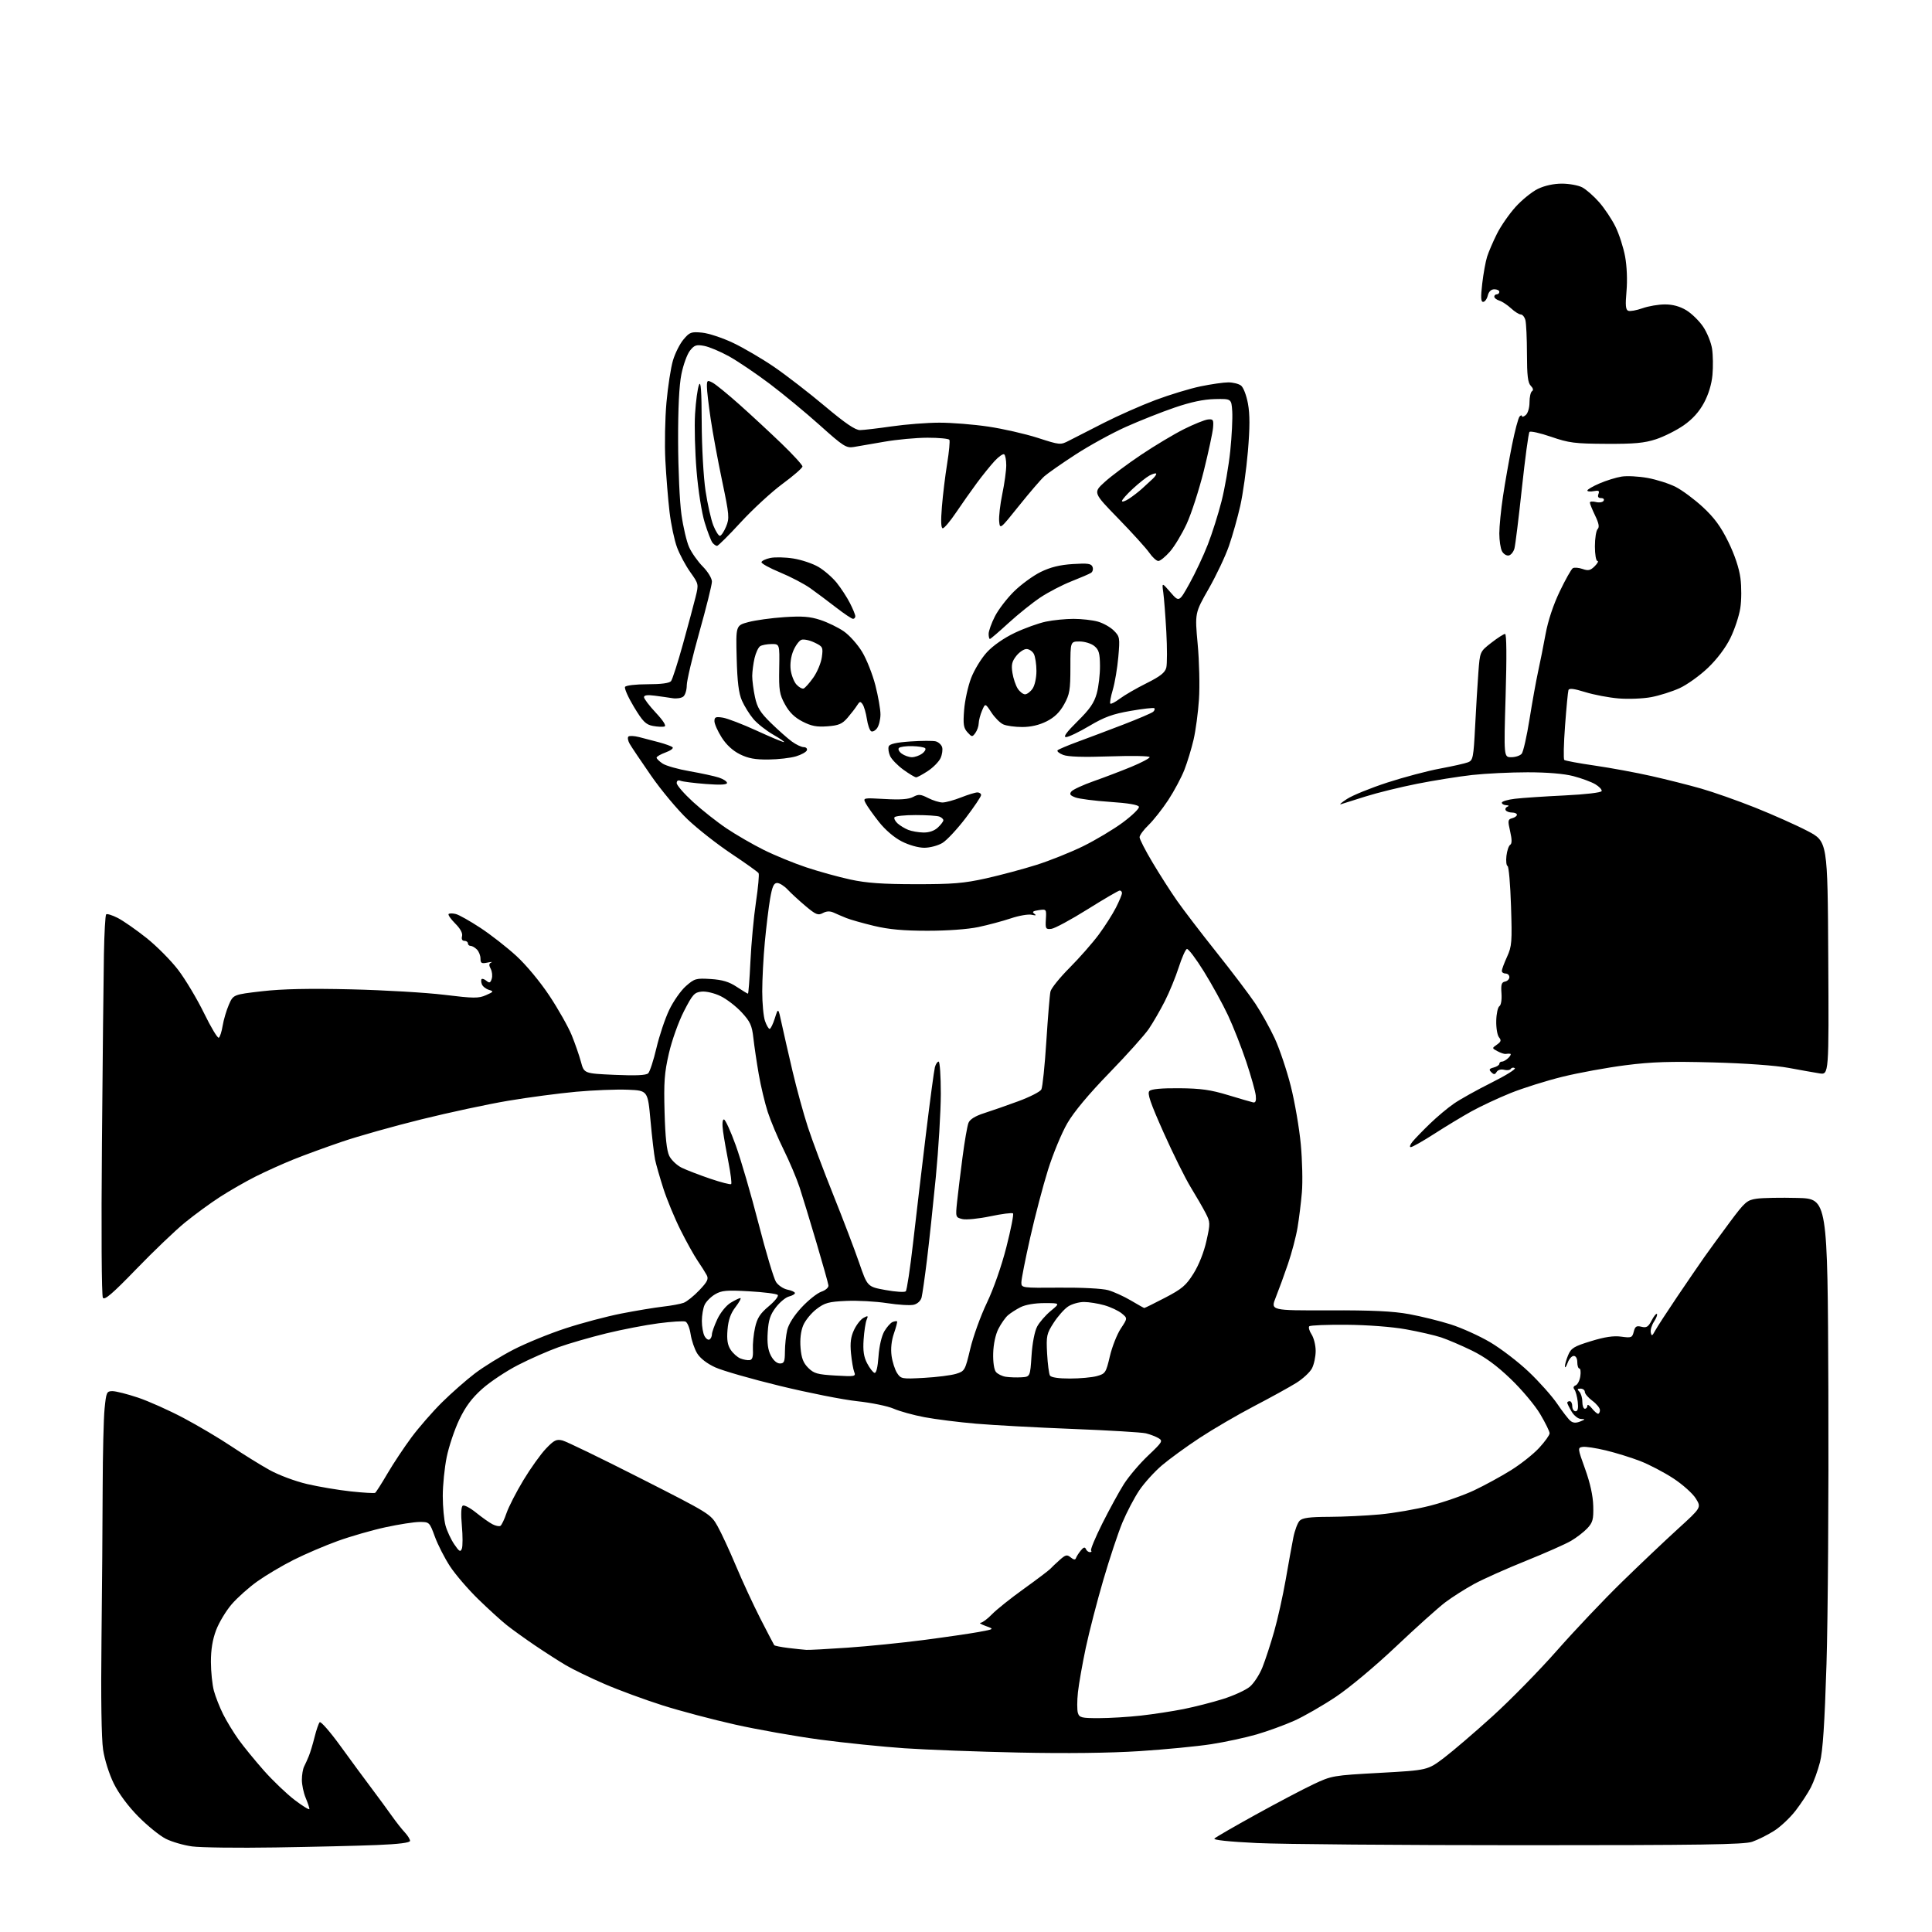 <?xml version="1.0" encoding="UTF-8" standalone="no"?>
<svg 
  version="1.1" 
  xmlns="http://www.w3.org/2000/svg" 
  xmlns:xlink="http://www.w3.org/1999/xlink" 
  xmlns:svg="http://www.w3.org/2000/svg"
  xmlns:rdf="http://www.w3.org/1999/02/22-rdf-syntax-ns#"
  xmlns:cc="http://creativecommons.org/ns#"
  xmlns:dc="http://purl.org/dc/elements/1.1/"
  viewBox="0 0 768 768"
  width="768"
  height="768"
>
<style>svg {background-color: white; }</style>"
<path stroke="none" fill="black" fill-rule="evenodd" d="M109.50,734.39C94.65,734.63 79.73,734.44 76.35,733.98C72.97,733.52 68.24,732.14 65.85,730.92C63.46,729.70 58.56,725.73 54.98,722.10C50.96,718.04 47.22,713.00 45.24,709.00C43.40,705.26 41.58,699.53 40.98,695.50C40.32,691.15 40.08,674.69 40.34,652.00C40.57,631.92 40.78,604.59 40.81,591.25C40.85,577.92 41.19,563.86 41.57,560.00C42.22,553.43 42.41,553.00 44.70,553.00C46.05,553.00 50.60,554.15 54.82,555.56C59.05,556.97 67.22,560.63 73.00,563.69C78.78,566.76 87.33,571.83 92.00,574.96C96.67,578.08 103.44,582.29 107.04,584.29C110.73,586.35 117.26,588.80 122.04,589.92C126.69,591.01 134.55,592.33 139.49,592.86C144.44,593.39 148.77,593.64 149.12,593.43C149.47,593.21 151.67,589.77 154.01,585.77C156.35,581.77 160.67,575.27 163.60,571.33C166.53,567.39 171.98,561.14 175.71,557.45C179.45,553.75 185.33,548.58 188.80,545.94C192.26,543.31 199.13,539.07 204.06,536.52C209.00,533.97 218.31,530.16 224.77,528.05C231.22,525.93 241.22,523.28 247.00,522.15C252.78,521.02 260.20,519.79 263.50,519.41C266.80,519.04 270.52,518.35 271.78,517.88C273.03,517.41 275.83,515.17 277.99,512.89C281.24,509.47 281.75,508.41 280.91,506.84C280.35,505.79 278.75,503.26 277.35,501.21C275.95,499.17 272.89,493.68 270.55,489.00C268.20,484.32 265.13,476.90 263.71,472.50C262.30,468.10 260.81,462.93 260.41,461.00C260.01,459.07 259.19,452.10 258.59,445.50C257.50,433.50 257.50,433.50 249.50,433.18C245.10,433.00 235.88,433.36 229.00,433.99C222.12,434.62 209.97,436.23 202.00,437.57C194.03,438.91 178.50,442.24 167.50,444.96C156.50,447.68 142.32,451.67 136.00,453.83C129.68,455.98 121.00,459.15 116.73,460.87C112.45,462.59 105.70,465.63 101.73,467.62C97.75,469.62 91.35,473.28 87.50,475.77C83.65,478.25 77.35,482.86 73.50,486.00C69.65,489.15 60.94,497.48 54.15,504.51C44.75,514.23 41.58,516.95 40.90,515.89C40.38,515.09 40.22,489.13 40.52,454.50C40.80,421.50 41.15,387.66 41.31,379.29C41.46,370.93 41.86,363.81 42.20,363.47C42.53,363.14 44.60,363.78 46.79,364.89C48.98,366.01 54.12,369.59 58.21,372.84C62.30,376.09 68.00,381.84 70.88,385.62C73.75,389.41 78.36,397.12 81.12,402.77C83.87,408.42 86.51,412.80 86.98,412.51C87.44,412.23 88.13,410.08 88.51,407.74C88.89,405.41 89.99,401.67 90.96,399.43C92.73,395.36 92.73,395.36 104.20,394.03C112.25,393.11 122.81,392.88 139.59,393.28C152.74,393.59 169.43,394.57 176.67,395.46C188.31,396.88 190.24,396.90 193.17,395.60C196.27,394.24 196.35,394.09 194.32,393.47C193.12,393.10 191.87,392.11 191.55,391.26C191.22,390.41 191.18,389.49 191.45,389.21C191.73,388.94 192.60,389.25 193.39,389.91C194.55,390.87 194.96,390.71 195.47,389.09C195.82,387.98 195.64,386.19 195.06,385.12C194.29,383.68 194.35,383.02 195.26,382.62C195.94,382.32 195.26,382.34 193.75,382.65C191.42,383.13 191.00,382.89 191.00,381.04C191.00,379.84 190.36,378.21 189.57,377.43C188.79,376.64 187.66,376.00 187.07,376.00C186.48,376.00 186.00,375.55 186.00,375.00C186.00,374.45 185.37,374.00 184.59,374.00C183.72,374.00 183.37,373.30 183.67,372.15C183.98,370.97 183.00,369.15 180.95,367.11C179.20,365.35 178.02,363.65 178.33,363.34C178.65,363.02 179.94,363.02 181.20,363.34C182.47,363.66 186.88,366.15 191.00,368.86C195.12,371.57 201.54,376.59 205.26,380.00C209.17,383.58 214.72,390.27 218.42,395.85C221.94,401.16 225.91,408.20 227.26,411.50C228.60,414.80 230.26,419.58 230.94,422.12C232.19,426.73 232.19,426.73 244.34,427.27C252.81,427.64 256.86,427.45 257.67,426.65C258.32,426.02 259.79,421.50 260.94,416.62C262.09,411.73 264.37,404.91 266.02,401.47C267.66,398.02 270.65,393.76 272.66,391.99C276.09,388.98 276.70,388.81 282.54,389.18C287.19,389.48 289.81,390.27 292.86,392.29C295.11,393.78 297.12,395.00 297.32,395.00C297.53,395.00 297.97,389.22 298.31,382.14C298.64,375.07 299.63,364.49 300.50,358.62C301.38,352.75 301.85,347.56 301.55,347.09C301.26,346.61 296.43,343.16 290.83,339.43C285.22,335.70 277.36,329.54 273.35,325.73C269.34,321.92 262.78,314.07 258.78,308.29C254.78,302.52 250.95,296.83 250.29,295.65C249.62,294.48 249.40,293.20 249.79,292.81C250.18,292.42 252.08,292.50 254.00,292.99C255.93,293.48 259.52,294.42 262.00,295.08C264.48,295.74 266.88,296.62 267.35,297.04C267.82,297.46 266.58,298.38 264.60,299.10C262.62,299.82 261.00,300.75 261.00,301.18C261.00,301.60 262.09,302.67 263.43,303.55C264.77,304.42 269.60,305.79 274.18,306.58C278.76,307.38 283.96,308.51 285.75,309.09C287.54,309.68 289.00,310.64 289.00,311.23C289.00,311.95 286.30,312.09 280.58,311.65C275.95,311.29 271.45,310.73 270.58,310.39C269.57,310.00 269.00,310.33 269.00,311.30C269.00,312.14 271.92,315.50 275.50,318.78C279.07,322.05 285.07,326.79 288.83,329.31C292.58,331.83 299.22,335.67 303.58,337.84C307.94,340.01 315.55,343.13 320.50,344.78C325.45,346.43 333.32,348.61 338.00,349.62C344.42,351.02 350.78,351.47 364.00,351.48C378.73,351.50 383.16,351.13 392.00,349.16C397.77,347.87 406.77,345.46 412.00,343.81C417.23,342.16 425.55,338.83 430.50,336.41C435.45,333.98 442.57,329.73 446.32,326.96C450.07,324.18 452.96,321.37 452.74,320.70C452.48,319.92 448.43,319.24 441.25,318.76C435.15,318.35 428.95,317.55 427.47,316.99C425.35,316.18 425.02,315.68 425.91,314.61C426.53,313.86 430.52,312.02 434.77,310.52C439.02,309.03 445.76,306.45 449.75,304.81C453.74,303.16 457.00,301.43 457.00,300.97C457.00,300.50 449.91,300.37 441.25,300.67C430.59,301.04 424.57,300.85 422.61,300.08C421.02,299.46 420.04,298.63 420.42,298.24C420.81,297.86 424.36,296.35 428.31,294.90C432.27,293.45 440.45,290.36 446.50,288.04C452.55,285.71 457.92,283.41 458.43,282.92C458.95,282.43 459.14,281.81 458.87,281.53C458.59,281.26 454.35,281.73 449.43,282.59C442.28,283.83 439.01,285.02 433.03,288.57C428.92,291.01 424.76,293.00 423.77,293.00C422.54,293.00 423.94,291.06 428.31,286.75C433.22,281.91 434.95,279.40 435.98,275.64C436.72,272.97 437.29,268.04 437.26,264.68C437.22,259.64 436.82,258.28 434.99,256.79C433.77,255.80 431.15,255.00 429.14,255.00C425.50,255.00 425.50,255.00 425.50,265.25C425.50,274.32 425.21,276.02 423.00,280.00C421.25,283.15 419.17,285.17 416.04,286.75C413.10,288.23 409.78,289.00 406.34,289.00C403.45,289.00 400.06,288.53 398.80,287.95C397.53,287.37 395.41,285.24 394.08,283.20C391.65,279.50 391.65,279.50 390.37,282.50C389.67,284.15 389.07,286.43 389.05,287.56C389.02,288.69 388.42,290.41 387.71,291.38C386.50,293.04 386.33,293.02 384.58,291.09C383.03,289.38 382.81,287.93 383.25,282.27C383.53,278.55 384.78,272.84 386.02,269.58C387.26,266.33 390.08,261.69 392.30,259.29C394.77,256.61 399.08,253.61 403.42,251.55C407.31,249.71 412.88,247.70 415.80,247.10C418.71,246.49 423.66,246.00 426.80,246.01C429.93,246.01 434.24,246.50 436.38,247.09C438.51,247.68 441.38,249.29 442.75,250.66C445.13,253.04 445.21,253.51 444.55,261.15C444.16,265.54 443.18,271.40 442.36,274.17C441.54,276.93 441.09,279.42 441.37,279.70C441.64,279.98 443.36,279.08 445.18,277.71C447.01,276.34 451.75,273.59 455.73,271.61C461.24,268.86 463.12,267.37 463.62,265.40C463.97,263.97 463.98,257.56 463.63,251.15C463.27,244.74 462.73,237.70 462.42,235.50C461.86,231.50 461.86,231.50 465.28,235.45C468.71,239.40 468.71,239.40 472.85,231.95C475.13,227.85 478.40,220.90 480.11,216.50C481.83,212.10 484.29,204.33 485.58,199.24C486.88,194.15 488.44,185.15 489.05,179.24C489.66,173.33 490.01,166.25 489.83,163.50C489.50,158.50 489.50,158.50 482.93,158.64C478.44,158.74 473.38,159.81 466.93,162.02C461.74,163.79 453.00,167.26 447.50,169.72C442.00,172.19 433.00,177.13 427.50,180.71C422.00,184.28 416.43,188.18 415.11,189.36C413.80,190.54 409.30,195.78 405.11,201.00C397.53,210.47 397.50,210.49 397.18,207.22C397.01,205.41 397.57,200.52 398.43,196.36C399.30,192.19 400.00,187.06 400.00,184.95C400.00,182.84 399.62,180.88 399.16,180.60C398.70,180.31 396.98,181.52 395.35,183.29C393.72,185.06 390.56,188.97 388.32,192.00C386.08,195.03 382.36,200.31 380.04,203.75C377.72,207.19 375.35,210.00 374.77,210.00C374.07,210.00 373.95,207.19 374.42,201.45C374.80,196.75 375.74,189.02 376.51,184.28C377.28,179.53 377.67,175.28 377.39,174.83C377.11,174.37 373.20,174.00 368.69,174.00C364.19,174.01 356.45,174.73 351.50,175.60C346.55,176.48 341.06,177.42 339.30,177.70C336.39,178.16 335.15,177.36 325.91,169.06C320.31,164.04 311.32,156.61 305.95,152.56C300.57,148.51 293.32,143.61 289.84,141.67C286.35,139.74 281.88,137.85 279.89,137.49C276.79,136.92 276.00,137.19 274.26,139.40C273.14,140.82 271.62,145.02 270.87,148.74C269.97,153.19 269.52,162.34 269.56,175.50C269.59,186.50 270.18,199.55 270.88,204.50C271.57,209.45 272.94,215.30 273.93,217.50C274.91,219.70 277.36,223.17 279.36,225.20C281.43,227.30 283.00,229.90 283.00,231.21C283.00,232.48 280.75,241.52 278.00,251.30C275.25,261.08 273.00,270.58 273.00,272.42C273.00,274.25 272.39,276.26 271.64,276.88C270.90,277.50 268.98,277.80 267.39,277.55C265.80,277.30 262.59,276.84 260.25,276.54C257.37,276.16 256.00,276.35 256.00,277.13C256.00,277.77 258.12,280.56 260.71,283.33C263.64,286.46 264.94,288.52 264.16,288.78C263.46,289.01 261.39,288.92 259.54,288.57C256.72,288.04 255.54,286.87 252.01,281.02C249.71,277.21 248.12,273.62 248.47,273.05C248.84,272.45 252.73,272.00 257.44,272.00C262.89,272.00 266.10,271.57 266.75,270.75C267.30,270.06 269.43,263.43 271.49,256.00C273.55,248.57 275.80,240.18 276.50,237.34C277.77,232.22 277.75,232.14 274.40,227.43C272.54,224.82 270.17,220.39 269.13,217.59C268.08,214.79 266.74,208.45 266.15,203.50C265.57,198.55 264.82,189.32 264.49,183.00C264.16,176.68 264.36,166.32 264.93,159.99C265.50,153.66 266.66,146.14 267.51,143.29C268.36,140.43 270.24,136.67 271.71,134.94C274.14,132.04 274.76,131.82 279.09,132.23C281.69,132.48 287.24,134.32 291.43,136.31C295.62,138.30 302.98,142.62 307.78,145.90C312.57,149.19 321.62,156.18 327.88,161.44C336.03,168.29 340.00,170.99 341.88,170.97C343.32,170.95 349.00,170.28 354.50,169.49C360.00,168.69 368.49,168.03 373.37,168.02C378.25,168.01 387.02,168.71 392.86,169.58C398.70,170.44 407.53,172.46 412.49,174.05C421.42,176.93 421.53,176.94 425.00,175.14C426.93,174.15 433.11,170.98 438.75,168.12C444.38,165.25 453.62,161.16 459.29,159.03C464.95,156.91 473.03,154.45 477.25,153.58C481.47,152.71 486.42,152.00 488.27,152.00C490.11,152.00 492.38,152.56 493.30,153.25C494.26,153.96 495.46,157.08 496.08,160.43C496.87,164.71 496.86,169.97 496.06,179.43C495.45,186.62 494.09,196.32 493.04,201.00C491.99,205.68 489.97,212.85 488.55,216.95C487.14,221.05 483.50,228.74 480.47,234.05C474.96,243.70 474.96,243.70 476.10,256.10C476.73,262.92 476.96,272.77 476.61,278.00C476.27,283.23 475.30,290.43 474.47,294.00C473.64,297.57 472.00,302.98 470.82,306.00C469.64,309.02 466.76,314.43 464.42,318.00C462.07,321.57 458.54,326.05 456.58,327.95C454.61,329.84 453.00,332.03 453.00,332.81C453.00,333.59 455.32,338.11 458.16,342.86C460.99,347.61 465.35,354.43 467.85,358.00C470.34,361.57 477.40,370.80 483.53,378.50C489.67,386.20 496.62,395.37 498.97,398.88C501.32,402.39 504.82,408.66 506.74,412.81C508.66,416.97 511.53,425.50 513.11,431.76C514.69,438.03 516.48,448.41 517.08,454.83C517.68,461.25 517.88,469.88 517.52,474.00C517.17,478.12 516.39,484.42 515.79,487.99C515.20,491.56 513.48,498.08 511.97,502.49C510.47,506.90 508.29,512.85 507.14,515.72C505.05,520.95 505.05,520.95 528.28,520.88C545.44,520.82 553.76,521.22 560.17,522.39C564.94,523.27 572.36,525.10 576.67,526.47C580.98,527.83 588.01,531.01 592.31,533.53C596.60,536.06 603.53,541.35 607.69,545.31C611.86,549.26 616.96,554.99 619.03,558.04C621.10,561.09 623.45,564.13 624.27,564.81C625.29,565.66 626.46,565.74 628.12,565.08C630.26,564.22 630.29,564.12 628.47,564.06C627.32,564.03 625.68,562.73 624.72,561.10C623.77,559.50 623.00,557.92 623.00,557.60C623.00,557.27 623.45,557.00 624.00,557.00C624.55,557.00 625.00,557.90 625.00,559.00C625.00,560.10 625.58,561.00 626.30,561.00C627.21,561.00 627.47,559.87 627.18,557.25C626.95,555.19 626.35,552.99 625.86,552.37C625.28,551.64 625.46,551.04 626.35,550.70C627.12,550.40 627.95,548.77 628.20,547.08C628.45,545.39 628.28,544.00 627.83,544.00C627.37,544.00 627.00,542.88 627.00,541.50C627.00,540.01 626.43,539.00 625.58,539.00C624.80,539.00 623.71,540.24 623.16,541.75C622.61,543.26 622.12,543.92 622.08,543.22C622.04,542.51 622.61,540.49 623.35,538.72C624.55,535.88 625.62,535.22 632.44,533.13C637.94,531.44 641.41,530.92 644.48,531.34C648.50,531.89 648.84,531.75 649.44,529.37C649.98,527.25 650.51,526.91 652.51,527.41C654.50,527.91 655.22,527.47 656.54,524.92C657.43,523.21 658.38,522.04 658.65,522.32C658.93,522.60 658.41,523.97 657.50,525.36C656.58,526.76 656.00,528.71 656.21,529.70C656.53,531.23 656.78,531.13 657.92,529.00C658.66,527.62 662.61,521.55 666.69,515.50C670.78,509.45 675.71,502.25 677.65,499.50C679.60,496.75 684.09,490.59 687.65,485.80C693.63,477.77 694.44,477.06 698.31,476.50C700.62,476.16 707.90,476.03 714.50,476.20C726.50,476.50 726.50,476.50 726.80,552.50C726.96,594.30 726.63,643.35 726.06,661.50C725.32,685.21 724.59,696.19 723.47,700.50C722.62,703.80 720.99,708.30 719.86,710.50C718.73,712.70 716.02,716.84 713.82,719.70C711.63,722.56 707.74,726.22 705.17,727.83C702.60,729.45 698.70,731.39 696.50,732.14C693.24,733.25 676.29,733.50 605.00,733.50C556.88,733.50 509.47,733.11 499.66,732.64C488.50,732.10 482.17,731.43 482.76,730.84C483.28,730.32 490.64,726.06 499.10,721.39C507.57,716.71 517.88,711.28 522.00,709.33C529.39,705.84 529.78,705.77 548.50,704.74C567.49,703.69 567.49,703.69 573.98,698.79C577.54,696.09 586.26,688.62 593.35,682.19C600.44,675.76 611.99,663.98 619.01,656.00C626.04,648.02 637.57,635.86 644.64,628.96C651.71,622.06 661.74,612.55 666.91,607.84C676.33,599.27 676.33,599.27 674.11,595.67C672.88,593.69 668.87,590.10 665.19,587.69C661.51,585.28 655.58,582.18 652.00,580.79C648.42,579.41 642.28,577.50 638.35,576.56C634.42,575.61 630.27,574.98 629.13,575.17C627.10,575.49 627.12,575.66 630.13,584.00C632.13,589.56 633.24,594.63 633.34,598.66C633.48,603.98 633.15,605.20 631.00,607.51C629.62,608.98 626.70,611.24 624.50,612.52C622.30,613.81 614.20,617.39 606.50,620.49C598.80,623.58 589.58,627.71 586.00,629.65C582.42,631.60 577.25,634.89 574.50,636.96C571.75,639.04 562.98,646.91 555.00,654.46C546.73,662.29 536.42,670.91 531.00,674.53C525.77,678.01 518.35,682.28 514.50,684.01C510.65,685.73 503.90,688.19 499.50,689.47C495.10,690.74 487.00,692.49 481.50,693.34C476.00,694.20 463.18,695.44 453.00,696.10C441.16,696.86 423.88,697.07 405.00,696.67C388.77,696.33 368.30,695.56 359.50,694.96C350.70,694.35 335.61,692.81 325.97,691.52C316.33,690.23 301.16,687.55 292.27,685.56C283.37,683.57 270.33,680.12 263.29,677.88C256.26,675.65 245.89,671.83 240.26,669.39C234.63,666.95 227.74,663.62 224.96,661.97C222.17,660.33 216.66,656.79 212.70,654.11C208.74,651.43 203.70,647.80 201.50,646.06C199.30,644.32 194.17,639.65 190.11,635.70C186.04,631.74 180.98,625.84 178.85,622.58C176.73,619.33 174.03,614.04 172.86,610.83C170.76,605.09 170.67,605.00 166.85,605.00C164.71,605.00 158.59,605.95 153.23,607.11C147.88,608.27 139.33,610.73 134.22,612.58C129.12,614.42 121.25,617.79 116.72,620.07C112.20,622.34 105.73,626.18 102.34,628.59C98.95,631.00 94.33,635.12 92.08,637.74C89.83,640.36 87.05,644.98 85.91,648.00C84.49,651.73 83.83,655.79 83.84,660.64C83.85,664.56 84.39,669.73 85.03,672.12C85.68,674.51 87.34,678.72 88.72,681.48C90.11,684.24 92.86,688.75 94.83,691.50C96.80,694.25 101.33,699.79 104.89,703.82C108.45,707.84 113.98,713.13 117.18,715.56C120.38,717.99 123.00,719.59 123.00,719.11C123.00,718.64 122.33,716.63 121.50,714.65C120.67,712.68 120.00,709.47 120.00,707.52C120.00,705.57 120.40,703.19 120.88,702.24C121.37,701.28 122.23,699.38 122.79,698.00C123.35,696.62 124.37,693.25 125.05,690.50C125.74,687.75 126.64,685.11 127.07,684.62C127.50,684.14 131.24,688.42 135.37,694.12C139.51,699.83 145.05,707.37 147.70,710.87C150.34,714.38 153.91,719.25 155.64,721.69C157.37,724.14 159.73,727.15 160.89,728.38C162.05,729.62 163.00,731.14 163.00,731.76C163.00,732.51 158.61,733.07 149.75,733.43C142.46,733.73 124.35,734.16 109.50,734.39zM436.82,682.99C441.04,682.99 448.55,682.53 453.50,681.98C458.45,681.43 466.10,680.26 470.50,679.38C474.90,678.50 481.97,676.70 486.21,675.36C490.45,674.03 495.23,671.83 496.84,670.48C498.44,669.13 500.70,665.66 501.85,662.76C503.00,659.87 505.10,653.46 506.50,648.53C507.91,643.60 509.96,634.38 511.07,628.03C512.17,621.69 513.54,614.14 514.11,611.25C514.68,608.36 515.82,605.33 516.64,604.50C517.77,603.37 520.64,602.99 528.32,602.97C533.92,602.95 543.00,602.52 548.50,602.01C554.00,601.51 563.00,599.95 568.49,598.54C573.99,597.14 581.86,594.39 585.99,592.43C590.12,590.48 596.70,586.89 600.60,584.46C604.51,582.03 609.57,578.02 611.85,575.54C614.13,573.07 616.00,570.46 616.00,569.75C616.00,569.04 614.32,565.61 612.26,562.14C610.21,558.66 604.93,552.37 600.51,548.14C594.89,542.75 590.26,539.38 585.00,536.82C580.88,534.81 575.41,532.48 572.86,531.63C570.31,530.79 564.01,529.34 558.86,528.42C553.35,527.43 543.69,526.69 535.34,526.62C527.56,526.55 520.86,526.82 520.46,527.22C520.06,527.61 520.47,529.06 521.36,530.43C522.26,531.81 523.00,534.77 523.00,537.01C523.00,539.26 522.34,542.37 521.54,543.92C520.74,545.47 517.93,548.08 515.29,549.73C512.66,551.37 505.10,555.54 498.50,558.98C491.90,562.43 482.17,568.11 476.87,571.60C471.57,575.08 464.82,580.00 461.87,582.51C458.92,585.02 454.87,589.49 452.88,592.44C450.90,595.39 447.88,601.15 446.17,605.24C444.47,609.33 441.05,619.61 438.58,628.09C436.10,636.56 432.97,648.67 431.62,655.00C430.28,661.33 428.87,669.28 428.50,672.68C428.13,676.08 428.12,679.79 428.48,680.93C429.07,682.79 429.92,683.00 436.82,682.99zM320.50,655.85C321.60,655.92 329.02,655.53 337.00,654.97C344.98,654.42 358.48,653.06 367.00,651.95C375.52,650.84 385.37,649.41 388.89,648.77C395.28,647.60 395.28,647.60 391.89,646.38C390.02,645.70 389.09,645.12 389.82,645.08C390.54,645.03 392.57,643.52 394.32,641.71C396.07,639.89 401.77,635.33 407.00,631.58C412.23,627.82 416.96,624.24 417.53,623.62C418.09,623.00 419.77,621.42 421.25,620.10C423.60,618.01 424.15,617.88 425.63,619.10C426.78,620.05 427.45,620.14 427.70,619.39C427.90,618.78 428.76,617.43 429.60,616.39C430.69,615.04 431.27,614.86 431.65,615.75C431.93,616.44 432.65,617.00 433.25,617.00C433.85,617.00 434.06,616.72 433.72,616.38C433.38,616.04 435.39,611.21 438.18,605.63C440.98,600.06 444.82,593.02 446.73,590.00C448.64,586.98 452.96,581.88 456.34,578.67C462.10,573.21 462.36,572.78 460.49,571.67C459.40,571.03 457.15,570.17 455.50,569.77C453.85,569.37 440.80,568.59 426.50,568.03C412.20,567.47 394.88,566.53 388.00,565.94C381.13,565.35 371.90,564.19 367.50,563.36C363.10,562.53 357.58,561.00 355.23,559.97C352.88,558.94 346.36,557.60 340.73,557.00C335.10,556.40 321.29,553.66 310.03,550.92C298.77,548.19 287.19,544.86 284.31,543.54C281.02,542.03 278.33,539.95 277.12,537.96C276.06,536.22 274.90,532.79 274.53,530.34C274.16,527.89 273.24,525.64 272.47,525.35C271.71,525.06 266.90,525.36 261.79,526.03C256.68,526.69 247.32,528.50 241.00,530.04C234.68,531.59 226.12,534.06 222.00,535.54C217.88,537.01 210.65,540.19 205.95,542.61C201.25,545.02 194.84,549.28 191.70,552.08C187.56,555.77 185.06,559.13 182.57,564.33C180.69,568.27 178.44,574.97 177.57,579.21C176.71,583.45 176.00,590.42 176.01,594.71C176.01,598.99 176.51,604.28 177.11,606.46C177.71,608.63 179.27,611.97 180.57,613.88C182.55,616.80 183.03,617.08 183.60,615.61C183.96,614.65 183.96,610.56 183.60,606.52C183.17,601.79 183.30,598.93 183.97,598.52C184.54,598.16 186.92,599.42 189.26,601.31C191.59,603.19 194.52,605.27 195.77,605.91C197.02,606.56 198.44,606.85 198.93,606.55C199.41,606.24 200.51,603.96 201.35,601.47C202.20,598.99 205.22,593.10 208.06,588.40C210.90,583.69 214.93,578.06 217.00,575.88C220.25,572.47 221.18,572.01 223.60,572.61C225.15,573.00 239.03,579.73 254.46,587.57C282.23,601.68 282.53,601.86 285.23,606.66C286.73,609.32 290.03,616.45 292.57,622.50C295.11,628.55 299.49,638.00 302.30,643.50C305.12,649.00 307.58,653.72 307.77,653.98C307.97,654.24 310.46,654.74 313.31,655.09C316.17,655.43 319.40,655.78 320.50,655.85zM635.25,561.99C635.66,561.99 636.00,561.34 636.00,560.53C636.00,559.72 634.65,558.06 633.00,556.84C631.35,555.62 630.00,554.03 630.00,553.31C630.00,552.59 629.24,552.00 628.30,552.00C626.98,552.00 626.87,552.27 627.80,553.20C628.46,553.86 629.00,555.66 629.00,557.20C629.00,558.74 629.45,560.00 630.00,560.00C630.55,560.00 631.00,559.46 631.00,558.80C631.00,558.13 631.79,558.58 632.75,559.78C633.71,560.99 634.84,561.98 635.25,561.99zM367.35,547.72C372.38,547.44 378.09,546.72 380.04,546.12C383.50,545.05 383.64,544.81 385.70,536.15C386.86,531.26 389.83,523.05 392.30,517.89C394.96,512.34 398.13,503.28 400.05,495.74C401.84,488.72 403.03,482.69 402.69,482.35C402.34,482.01 398.27,482.53 393.64,483.50C388.95,484.48 384.01,484.97 382.51,484.59C379.85,483.92 379.82,483.83 380.46,477.71C380.82,474.29 381.79,466.32 382.62,460.00C383.44,453.68 384.51,447.53 384.99,446.35C385.57,444.94 387.67,443.63 391.18,442.51C394.11,441.58 400.23,439.44 404.79,437.76C409.36,436.08 413.48,433.97 413.95,433.09C414.43,432.20 415.32,423.60 415.93,413.99C416.55,404.37 417.28,395.45 417.57,394.16C417.85,392.87 421.29,388.60 425.22,384.66C429.14,380.72 434.34,374.80 436.78,371.50C439.22,368.20 442.29,363.38 443.61,360.78C444.92,358.19 446.00,355.60 446.00,355.03C446.00,354.46 445.60,354.00 445.11,354.00C444.62,354.00 438.86,357.37 432.29,361.48C425.73,365.59 419.26,369.08 417.93,369.23C415.68,369.48 415.52,369.20 415.75,365.42C415.99,361.39 415.96,361.35 412.90,361.80C410.59,362.14 410.14,362.50 411.15,363.22C412.11,363.90 411.80,364.02 410.08,363.63C408.74,363.34 405.02,363.98 401.80,365.07C398.58,366.15 392.78,367.70 388.91,368.52C384.73,369.40 376.52,370.00 368.68,369.99C359.11,369.99 353.29,369.46 347.42,368.05C342.97,366.98 338.02,365.58 336.42,364.93C334.81,364.28 332.54,363.31 331.38,362.77C329.92,362.11 328.56,362.16 327.08,362.96C325.19,363.97 324.32,363.62 320.21,360.16C317.62,357.98 314.41,355.03 313.08,353.60C311.74,352.17 309.88,351.00 308.93,351.00C307.60,351.00 306.96,352.42 306.13,357.25C305.54,360.69 304.60,368.45 304.03,374.50C303.46,380.55 303.00,389.37 303.00,394.10C303.00,398.83 303.49,404.12 304.10,405.85C304.70,407.58 305.53,409.00 305.94,409.00C306.35,409.00 307.28,407.09 308.02,404.75C309.36,400.50 309.36,400.50 310.75,407.00C311.52,410.57 313.47,419.12 315.09,426.00C316.71,432.88 319.43,442.77 321.13,448.00C322.84,453.23 327.39,465.38 331.25,475.00C335.11,484.62 339.74,496.77 341.54,502.00C344.81,511.50 344.81,511.50 352.04,512.81C356.02,513.54 359.63,513.76 360.06,513.31C360.50,512.87 361.81,504.18 362.97,494.00C364.13,483.82 366.42,464.48 368.05,451.00C369.69,437.52 371.30,425.49 371.63,424.25C371.96,423.01 372.63,422.00 373.12,422.00C373.60,422.00 373.99,427.74 373.99,434.75C373.98,441.76 373.08,456.69 372.00,467.92C370.91,479.15 369.32,493.99 368.47,500.90C367.62,507.81 366.66,514.49 366.35,515.74C366.01,517.08 364.74,518.28 363.26,518.65C361.87,519.00 357.09,518.71 352.62,518.02C348.15,517.33 340.86,516.93 336.42,517.13C329.37,517.45 327.86,517.87 324.57,520.38C322.49,521.97 320.11,524.88 319.29,526.85C318.33,529.15 317.95,532.37 318.23,535.79C318.57,539.84 319.30,541.76 321.27,543.73C323.54,545.99 324.91,546.38 332.09,546.80C339.85,547.25 340.28,547.17 339.57,545.39C339.15,544.35 338.58,540.99 338.28,537.91C337.89,533.79 338.21,531.36 339.51,528.63C340.47,526.59 342.17,524.44 343.28,523.85C345.05,522.90 345.20,523.00 344.50,524.63C344.07,525.66 343.52,529.20 343.30,532.50C343.00,536.95 343.36,539.39 344.70,541.94C345.69,543.83 347.00,545.54 347.61,545.73C348.33,545.95 348.90,543.60 349.22,539.19C349.51,535.08 350.46,531.04 351.55,529.18C352.57,527.47 354.04,525.81 354.84,525.51C355.64,525.20 356.43,525.09 356.60,525.27C356.77,525.44 356.21,527.59 355.36,530.04C354.37,532.92 354.03,536.08 354.41,538.94C354.74,541.37 355.73,544.46 356.60,545.80C358.14,548.15 358.50,548.21 367.35,547.72zM406.00,547.50C409.50,547.29 409.50,547.29 410.05,538.90C410.37,533.94 411.28,529.21 412.28,527.34C413.20,525.60 415.65,522.79 417.71,521.09C421.46,518.00 421.46,518.00 415.18,518.00C411.37,518.00 407.64,518.64 405.70,519.62C403.94,520.51 401.66,521.97 400.64,522.87C399.62,523.77 397.93,526.18 396.88,528.24C395.73,530.49 394.91,534.33 394.81,537.92C394.71,541.44 395.16,544.48 395.90,545.37C396.58,546.20 398.35,547.07 399.82,547.29C401.30,547.52 404.07,547.61 406.00,547.50zM425.31,547.99C429.26,547.99 434.09,547.55 436.04,547.01C439.41,546.07 439.65,545.69 441.19,539.13C442.08,535.34 444.04,530.39 445.53,528.13C448.25,524.02 448.25,524.02 445.88,522.08C444.57,521.02 441.48,519.56 439.00,518.86C436.52,518.15 432.89,517.57 430.92,517.56C428.95,517.55 426.11,518.35 424.61,519.34C423.10,520.32 420.52,523.24 418.86,525.81C416.04,530.18 415.87,531.01 416.24,538.06C416.47,542.22 416.98,546.16 417.38,546.81C417.84,547.55 420.82,548.00 425.31,547.99zM310.03,542.00C311.71,542.00 312.00,541.30 312.02,537.25C312.04,534.64 312.44,530.79 312.93,528.71C313.48,526.35 315.64,522.94 318.65,519.71C321.32,516.84 324.85,514.04 326.50,513.47C328.19,512.90 329.42,511.80 329.32,510.97C329.23,510.16 327.08,502.52 324.56,494.00C322.04,485.48 319.02,475.57 317.85,472.00C316.67,468.43 313.82,461.68 311.50,457.00C309.18,452.32 306.34,445.57 305.18,442.00C304.03,438.43 302.42,431.68 301.61,427.00C300.80,422.32 299.84,415.86 299.48,412.63C298.92,407.63 298.24,406.13 294.83,402.43C292.63,400.05 288.87,397.15 286.46,395.98C283.99,394.78 280.71,394.00 278.90,394.18C276.04,394.47 275.32,395.27 271.88,401.97C269.74,406.13 267.10,413.53 265.91,418.67C264.11,426.44 263.84,430.18 264.18,442.20C264.45,452.07 265.03,457.43 266.05,459.50C266.86,461.14 269.09,463.26 271.01,464.20C272.93,465.13 278.02,467.09 282.31,468.55C286.61,470.01 290.36,470.97 290.65,470.69C290.93,470.40 290.47,466.64 289.63,462.33C288.78,458.03 287.79,452.36 287.43,449.75C287.03,446.83 287.16,445.00 287.77,445.00C288.31,445.00 290.43,449.61 292.46,455.25C294.50,460.89 298.57,474.87 301.52,486.33C304.46,497.78 307.60,508.26 308.48,509.61C309.37,510.96 311.42,512.33 313.05,512.66C314.67,512.98 316.00,513.59 316.00,514.02C316.00,514.44 314.93,515.05 313.63,515.38C312.32,515.71 309.98,517.65 308.41,519.70C306.17,522.64 305.48,524.74 305.18,529.56C304.90,533.90 305.26,536.61 306.42,538.84C307.41,540.77 308.82,542.00 310.03,542.00zM298.00,540.67C299.09,540.50 299.44,539.34 299.29,536.47C299.17,534.28 299.56,530.34 300.15,527.71C301.00,523.92 302.14,522.15 305.60,519.25C308.01,517.24 309.61,515.21 309.15,514.75C308.68,514.28 303.58,513.64 297.80,513.31C288.76,512.80 286.86,512.97 284.23,514.52C282.55,515.52 280.68,517.40 280.09,518.71C279.49,520.02 279.00,522.90 279.00,525.11C279.00,527.32 279.47,530.01 280.05,531.09C280.63,532.17 281.53,532.79 282.05,532.47C282.57,532.15 283.00,531.23 283.00,530.43C283.00,529.63 283.97,526.91 285.16,524.37C286.38,521.79 288.68,518.95 290.41,517.89C292.11,516.85 293.86,516.01 294.30,516.00C294.74,516.00 293.88,517.61 292.38,519.57C290.42,522.13 289.53,524.68 289.20,528.56C288.87,532.54 289.20,534.66 290.44,536.54C291.36,537.95 293.10,539.51 294.31,540.00C295.51,540.49 297.18,540.79 298.00,540.67zM454.85,519.95C455.04,519.98 458.75,518.15 463.09,515.89C469.87,512.36 471.47,511.01 474.46,506.22C476.56,502.87 478.59,497.75 479.57,493.32C481.14,486.29 481.12,485.83 479.27,482.24C478.21,480.18 475.55,475.57 473.36,472.00C471.17,468.43 466.30,458.61 462.54,450.19C457.24,438.30 455.98,434.62 456.91,433.69C457.70,432.90 461.73,432.53 468.80,432.59C477.30,432.66 481.28,433.22 488.15,435.31C492.91,436.75 497.41,438.06 498.15,438.22C499.10,438.42 499.41,437.60 499.19,435.50C499.02,433.85 497.32,427.82 495.42,422.10C493.51,416.38 490.24,408.05 488.15,403.60C486.06,399.14 481.75,391.31 478.58,386.20C475.41,381.08 472.36,377.05 471.80,377.23C471.25,377.42 469.79,380.70 468.56,384.54C467.33,388.37 464.85,394.43 463.03,398.00C461.22,401.57 458.35,406.52 456.67,409.00C454.98,411.48 447.91,419.35 440.97,426.50C432.82,434.89 426.90,441.98 424.28,446.50C422.04,450.35 418.59,458.68 416.61,465.00C414.63,471.32 411.43,483.48 409.51,492.00C407.59,500.52 406.01,508.51 406.01,509.74C406.00,511.97 406.08,511.98 421.25,511.86C429.96,511.78 438.22,512.21 440.50,512.86C442.70,513.48 446.75,515.32 449.50,516.94C452.25,518.57 454.66,519.92 454.85,519.95zM560.81,456.00C560.19,456.00 560.53,454.99 561.57,453.75C562.60,452.51 565.70,449.31 568.47,446.64C571.24,443.96 575.52,440.37 578.00,438.67C580.48,436.96 587.15,433.24 592.84,430.40C598.53,427.56 602.73,424.95 602.16,424.60C601.60,424.25 600.88,424.38 600.57,424.89C600.25,425.40 599.05,425.56 597.90,425.26C596.67,424.94 595.44,425.29 594.94,426.10C594.25,427.22 593.84,427.24 592.81,426.21C591.78,425.18 591.96,424.82 593.77,424.35C595.00,424.03 596.00,423.37 596.00,422.88C596.00,422.40 596.48,422.00 597.07,422.00C597.66,422.00 598.82,421.32 599.64,420.50C600.47,419.68 600.77,418.95 600.32,418.88C599.87,418.82 599.07,418.85 598.56,418.95C598.04,419.05 596.58,418.58 595.32,417.90C593.03,416.68 593.03,416.67 595.06,415.25C596.71,414.09 596.86,413.54 595.88,412.35C595.21,411.55 594.71,408.59 594.78,405.79C594.84,402.98 595.41,400.37 596.03,399.98C596.69,399.57 597.04,397.43 596.86,394.90C596.60,391.39 596.88,390.45 598.27,390.19C599.22,390.00 600.00,389.21 600.00,388.43C600.00,387.64 599.33,387.00 598.50,387.00C597.67,387.00 597.00,386.53 597.00,385.95C597.00,385.36 597.93,382.84 599.08,380.33C600.98,376.16 601.11,374.46 600.65,360.16C600.38,351.58 599.76,344.42 599.28,344.26C598.80,344.10 598.60,342.29 598.83,340.23C599.07,338.18 599.73,336.20 600.32,335.83C601.06,335.35 601.05,333.75 600.30,330.45C599.32,326.19 599.40,325.71 601.11,325.26C602.15,324.99 603.00,324.37 603.00,323.88C603.00,323.40 602.13,323.00 601.06,323.00C599.99,323.00 598.86,322.59 598.55,322.09C598.24,321.58 598.55,320.94 599.24,320.66C600.00,320.36 599.81,320.13 598.75,320.08C597.79,320.04 597.00,319.58 597.00,319.07C597.00,318.56 599.36,317.86 602.25,317.52C605.14,317.17 613.99,316.58 621.92,316.20C630.29,315.79 636.48,315.07 636.68,314.47C636.87,313.91 635.72,312.68 634.14,311.74C632.56,310.81 628.64,309.36 625.42,308.52C621.72,307.56 615.06,307.00 607.25,307.00C600.47,307.00 590.55,307.48 585.21,308.07C579.87,308.67 570.04,310.23 563.36,311.56C556.69,312.88 547.49,315.14 542.93,316.58C538.37,318.02 533.94,319.41 533.07,319.68C532.21,319.94 533.30,318.99 535.50,317.57C537.70,316.14 544.90,313.22 551.50,311.07C558.10,308.93 567.55,306.42 572.50,305.51C577.45,304.59 582.44,303.47 583.60,303.01C585.53,302.25 585.75,301.13 586.38,288.84C586.75,281.50 587.34,271.80 587.68,267.27C588.29,259.04 588.29,259.04 592.81,255.52C595.30,253.58 597.76,252.00 598.29,252.00C598.89,252.00 598.97,261.03 598.51,276.50C597.78,301.00 597.78,301.00 600.77,301.00C602.41,301.00 604.27,300.38 604.90,299.62C605.53,298.86 606.93,292.68 608.01,285.87C609.10,279.07 610.63,270.57 611.41,267.00C612.20,263.43 613.54,256.70 614.39,252.06C615.36,246.76 617.45,240.45 620.03,235.08C622.28,230.38 624.62,226.24 625.21,225.87C625.80,225.50 627.54,225.64 629.07,226.17C631.36,226.97 632.22,226.78 633.93,225.07C635.07,223.93 635.55,223.00 635.00,223.00C634.45,223.00 634.00,220.40 634.00,217.20C634.00,214.01 634.49,210.91 635.08,210.32C635.86,209.54 635.57,208.02 634.08,204.93C632.94,202.56 632.00,200.25 632.00,199.79C632.00,199.34 633.08,199.23 634.39,199.56C635.71,199.89 637.08,199.68 637.45,199.08C637.83,198.47 637.39,198.00 636.45,198.00C635.33,198.00 634.99,197.47 635.41,196.38C635.90,195.09 635.52,194.86 633.51,195.24C632.13,195.51 631.00,195.39 631.00,194.98C631.00,194.58 633.18,193.31 635.85,192.16C638.52,191.01 642.46,189.79 644.61,189.45C646.75,189.10 651.40,189.35 654.94,189.99C658.48,190.63 663.50,192.23 666.10,193.55C668.70,194.87 673.57,198.49 676.92,201.59C681.46,205.79 684.04,209.31 687.02,215.37C689.55,220.53 691.32,225.80 691.85,229.80C692.31,233.31 692.29,238.61 691.79,241.78C691.30,244.90 689.52,250.26 687.83,253.69C685.93,257.54 682.53,262.05 678.91,265.50C675.70,268.57 670.64,272.19 667.68,273.55C664.71,274.90 659.64,276.51 656.39,277.12C653.15,277.73 647.32,277.96 643.43,277.64C639.54,277.32 633.55,276.18 630.11,275.11C625.63,273.72 623.76,273.50 623.48,274.33C623.27,274.98 622.66,281.35 622.13,288.50C621.59,295.65 621.46,301.76 621.83,302.09C622.20,302.41 627.67,303.43 634.00,304.34C640.33,305.26 650.45,307.13 656.50,308.50C662.55,309.86 671.42,312.10 676.21,313.47C681.00,314.83 690.67,318.24 697.71,321.04C704.74,323.85 714.10,328.02 718.50,330.32C726.50,334.50 726.50,334.50 726.76,380.88C727.02,427.27 727.02,427.27 723.26,426.68C721.19,426.35 715.67,425.37 711.00,424.50C705.90,423.55 693.90,422.68 680.98,422.33C663.99,421.87 656.68,422.10 646.20,423.44C638.91,424.37 627.66,426.42 621.22,428.00C614.77,429.58 605.45,432.51 600.50,434.50C595.55,436.50 588.58,439.76 585.00,441.74C581.42,443.72 574.77,447.74 570.22,450.67C565.66,453.60 561.43,456.00 560.81,456.00zM367.45,337.00C365.07,337.00 361.34,335.95 358.45,334.47C355.45,332.94 351.88,329.88 349.39,326.72C347.12,323.85 344.76,320.52 344.13,319.31C343.00,317.13 343.01,317.13 351.75,317.62C357.94,317.97 361.23,317.73 362.99,316.79C365.12,315.64 365.96,315.70 368.95,317.23C370.86,318.20 373.44,319.00 374.67,319.00C375.91,319.00 379.21,318.10 382.00,317.00C384.79,315.90 387.73,315.00 388.54,315.00C389.34,315.00 390.00,315.48 390.00,316.06C390.00,316.64 387.25,320.73 383.90,325.14C380.54,329.55 376.38,334.02 374.65,335.07C372.92,336.13 369.68,336.99 367.45,337.00zM367.06,330.94C369.33,330.98 371.42,330.26 372.81,328.96C374.02,327.84 375.00,326.54 375.00,326.07C375.00,325.60 374.29,324.94 373.42,324.61C372.55,324.27 368.30,324.00 363.98,324.00C359.65,324.00 355.88,324.39 355.58,324.87C355.29,325.34 355.83,326.44 356.79,327.31C357.75,328.18 359.66,329.34 361.02,329.88C362.38,330.43 365.10,330.90 367.06,330.94zM364.17,309.00C363.69,309.00 361.42,307.64 359.11,305.97C356.81,304.30 354.43,301.85 353.83,300.53C353.23,299.21 352.98,297.49 353.28,296.71C353.66,295.72 356.26,295.13 361.91,294.74C366.36,294.44 370.89,294.42 371.97,294.70C373.05,294.98 374.19,296.02 374.50,296.99C374.81,297.97 374.53,299.93 373.89,301.35C373.24,302.76 370.99,305.07 368.88,306.46C366.77,307.86 364.65,309.00 364.17,309.00zM305.50,301.92C300.22,301.98 297.42,301.47 294.12,299.83C291.28,298.42 288.74,296.08 286.87,293.14C285.29,290.65 284.00,287.74 284.00,286.67C284.00,285.04 284.52,284.82 287.35,285.28C289.19,285.58 295.20,287.89 300.70,290.41C306.21,292.94 311.11,295.00 311.61,294.99C312.10,294.99 310.20,293.66 307.39,292.05C304.58,290.44 301.02,287.63 299.48,285.81C297.94,283.99 295.90,280.70 294.93,278.50C293.64,275.55 293.09,271.11 292.84,261.57C292.50,248.63 292.50,248.63 297.50,247.29C300.25,246.55 306.63,245.67 311.67,245.33C318.90,244.85 321.95,245.08 326.11,246.44C329.01,247.39 333.21,249.43 335.44,250.98C337.67,252.52 340.95,256.21 342.73,259.16C344.51,262.12 346.87,268.09 347.98,272.43C349.09,276.77 350.00,281.96 350.00,283.97C350.00,285.98 349.39,288.45 348.65,289.46C347.91,290.48 346.84,291.02 346.27,290.67C345.70,290.31 344.94,288.11 344.59,285.76C344.23,283.42 343.48,280.82 342.92,280.00C342.03,278.70 341.74,278.76 340.70,280.41C340.04,281.47 338.34,283.67 336.92,285.32C334.77,287.80 333.42,288.38 328.92,288.72C324.66,289.04 322.54,288.64 319.00,286.82C315.84,285.19 313.77,283.16 312.04,280.00C309.85,276.01 309.60,274.41 309.75,265.75C309.92,256.00 309.92,256.00 306.71,256.02C304.94,256.02 302.90,256.41 302.18,256.87C301.45,257.33 300.45,259.46 299.95,261.60C299.45,263.75 299.04,266.94 299.02,268.70C299.01,270.46 299.50,274.24 300.11,277.09C301.02,281.32 302.19,283.22 306.45,287.39C309.33,290.20 313.06,293.51 314.75,294.75C316.44,295.99 318.57,297.00 319.49,297.00C320.41,297.00 320.98,297.56 320.75,298.24C320.53,298.92 318.58,300.01 316.42,300.66C314.26,301.31 309.35,301.88 305.50,301.92zM362.50,301.00C363.66,301.00 365.49,300.36 366.56,299.58C367.62,298.80 368.17,297.83 367.76,297.43C367.36,297.02 365.03,296.65 362.60,296.60C360.16,296.54 357.79,296.87 357.34,297.33C356.88,297.79 357.38,298.80 358.44,299.58C359.51,300.36 361.34,301.00 362.50,301.00zM407.47,276.00C408.25,276.00 409.59,275.00 410.44,273.78C411.33,272.51 412.00,269.48 412.00,266.71C412.00,264.05 411.53,261.00 410.96,259.93C410.40,258.87 409.08,258.00 408.04,258.00C407.00,258.00 405.17,259.24 403.98,260.75C402.25,262.95 401.95,264.28 402.46,267.50C402.81,269.70 403.76,272.51 404.57,273.75C405.38,274.99 406.69,276.00 407.47,276.00zM319.43,273.70C320.02,273.50 321.77,271.54 323.32,269.34C324.88,267.13 326.39,263.48 326.70,261.21C327.23,257.27 327.09,257.01 323.72,255.40C321.77,254.47 319.45,254.00 318.55,254.34C317.65,254.69 316.21,256.65 315.35,258.70C314.40,260.97 314.00,263.94 314.31,266.29C314.60,268.42 315.62,271.03 316.59,272.10C317.56,273.17 318.84,273.89 319.43,273.70zM393.50,254.00C393.22,254.00 393.00,253.09 393.00,251.97C393.00,250.85 394.11,247.73 395.48,245.04C396.84,242.35 400.27,237.88 403.10,235.09C405.93,232.31 410.70,228.83 413.70,227.36C417.55,225.47 421.29,224.55 426.42,224.22C432.43,223.84 433.80,224.03 434.30,225.35C434.64,226.22 434.37,227.28 433.71,227.71C433.04,228.14 429.55,229.65 425.94,231.07C422.33,232.48 416.77,235.37 413.59,237.48C410.41,239.60 404.70,244.18 400.90,247.66C397.10,251.15 393.77,254.00 393.50,254.00zM339.09,246.00C338.59,246.00 335.55,243.97 332.34,241.48C329.13,238.99 324.51,235.54 322.08,233.81C319.64,232.08 314.24,229.26 310.08,227.54C305.91,225.82 302.59,223.98 302.70,223.46C302.81,222.93 304.38,222.18 306.20,221.80C308.01,221.41 312.13,221.50 315.34,222.01C318.56,222.51 323.06,224.02 325.34,225.36C327.63,226.70 330.90,229.54 332.61,231.67C334.32,233.80 336.69,237.43 337.86,239.73C339.04,242.03 340.00,244.39 340.00,244.96C340.00,245.53 339.59,246.00 339.09,246.00zM460.46,223.00C459.73,223.00 458.12,221.54 456.88,219.75C455.65,217.96 450.10,211.85 444.57,206.16C434.50,195.82 434.50,195.82 439.15,191.59C441.71,189.26 448.23,184.39 453.65,180.76C459.07,177.13 466.72,172.55 470.66,170.58C474.60,168.62 478.87,166.89 480.16,166.75C482.26,166.53 482.47,166.86 482.21,170.00C482.06,171.93 480.39,179.67 478.52,187.21C476.64,194.74 473.58,204.20 471.72,208.23C469.86,212.25 466.87,217.22 465.07,219.27C463.27,221.32 461.20,223.00 460.46,223.00zM599.75,220.81C598.86,220.98 597.65,220.22 597.07,219.13C596.48,218.03 596.00,214.85 596.00,212.06C596.00,209.27 596.66,202.60 597.47,197.24C598.27,191.88 599.88,182.78 601.03,177.00C602.19,171.22 603.55,166.07 604.07,165.55C604.58,165.03 605.00,164.97 605.00,165.42C605.00,165.87 605.67,165.68 606.50,165.00C607.35,164.29 608.00,162.11 608.00,159.94C608.00,157.84 608.45,155.84 609.01,155.50C609.63,155.11 609.44,154.30 608.51,153.36C607.35,152.20 607.00,149.29 606.99,140.68C606.98,134.53 606.70,128.49 606.37,127.25C606.04,126.01 605.21,125.00 604.53,125.00C603.85,125.00 602.12,123.91 600.68,122.58C599.24,121.25 597.15,119.86 596.03,119.51C594.91,119.16 594.00,118.45 594.00,117.93C594.00,117.42 594.45,117.00 595.00,117.00C595.55,117.00 596.00,116.55 596.00,116.00C596.00,115.45 595.11,115.00 594.02,115.00C592.74,115.00 591.82,115.89 591.41,117.50C591.07,118.88 590.24,120.00 589.57,120.00C588.66,120.00 588.57,118.22 589.21,112.75C589.67,108.76 590.55,103.92 591.16,102.00C591.78,100.08 593.52,96.01 595.05,92.96C596.57,89.91 599.89,85.11 602.43,82.29C604.97,79.47 608.98,76.22 611.34,75.08C614.01,73.79 617.61,73.00 620.87,73.00C623.74,73.00 627.38,73.66 628.94,74.47C630.49,75.27 633.53,77.93 635.68,80.37C637.82,82.81 640.76,87.21 642.20,90.16C643.64,93.10 645.36,98.44 646.01,102.01C646.72,105.84 646.94,111.47 646.56,115.76C646.06,121.37 646.22,123.15 647.25,123.54C647.99,123.83 650.54,123.37 652.92,122.53C655.30,121.69 659.33,121.00 661.88,121.01C664.94,121.01 667.80,121.79 670.35,123.34C672.47,124.63 675.49,127.58 677.05,129.91C678.62,132.25 680.21,136.19 680.58,138.68C680.95,141.17 681.02,145.83 680.73,149.03C680.40,152.72 679.16,156.80 677.35,160.15C675.42,163.73 672.81,166.62 669.30,169.07C666.43,171.07 661.48,173.55 658.30,174.60C653.66,176.12 649.70,176.49 638.50,176.43C625.97,176.37 623.67,176.07 616.59,173.63C612.25,172.14 608.37,171.27 607.99,171.71C607.60,172.14 606.25,182.18 604.98,194.00C603.72,205.82 602.38,216.62 602.02,218.00C601.65,219.38 600.63,220.64 599.75,220.81zM285.04,217.00C284.60,217.00 283.79,216.44 283.23,215.75C282.67,215.06 281.27,211.45 280.13,207.72C278.94,203.85 277.55,195.06 276.90,187.22C276.27,179.67 275.99,169.45 276.30,164.50C276.60,159.55 277.30,154.38 277.86,153.00C278.60,151.16 278.89,155.13 278.94,168.00C278.98,177.81 279.65,189.73 280.46,195.12C281.26,200.41 282.66,206.60 283.56,208.87C284.47,211.14 285.64,213.00 286.16,213.00C286.68,213.00 287.78,211.37 288.61,209.39C290.02,206.01 289.92,204.83 287.05,191.14C285.36,183.09 283.31,172.00 282.50,166.50C281.68,161.00 281.01,155.25 281.01,153.71C281.00,151.14 281.17,151.02 283.25,152.11C284.49,152.75 289.32,156.70 294.00,160.87C298.68,165.04 306.21,172.03 310.75,176.40C315.29,180.78 319.00,184.84 318.99,185.43C318.99,186.02 315.43,189.13 311.07,192.33C306.72,195.54 299.26,202.41 294.50,207.58C289.74,212.76 285.48,217.00 285.04,217.00zM448.75,198.28C450.26,197.30 452.62,195.48 454.00,194.23C455.38,192.98 457.29,191.21 458.25,190.31C459.21,189.40 459.81,188.47 459.58,188.25C459.36,188.02 458.17,188.38 456.94,189.03C455.71,189.69 452.75,192.03 450.36,194.24C447.96,196.45 446.00,198.66 446.00,199.15C446.00,199.64 447.24,199.25 448.75,198.28z" />

</svg>
